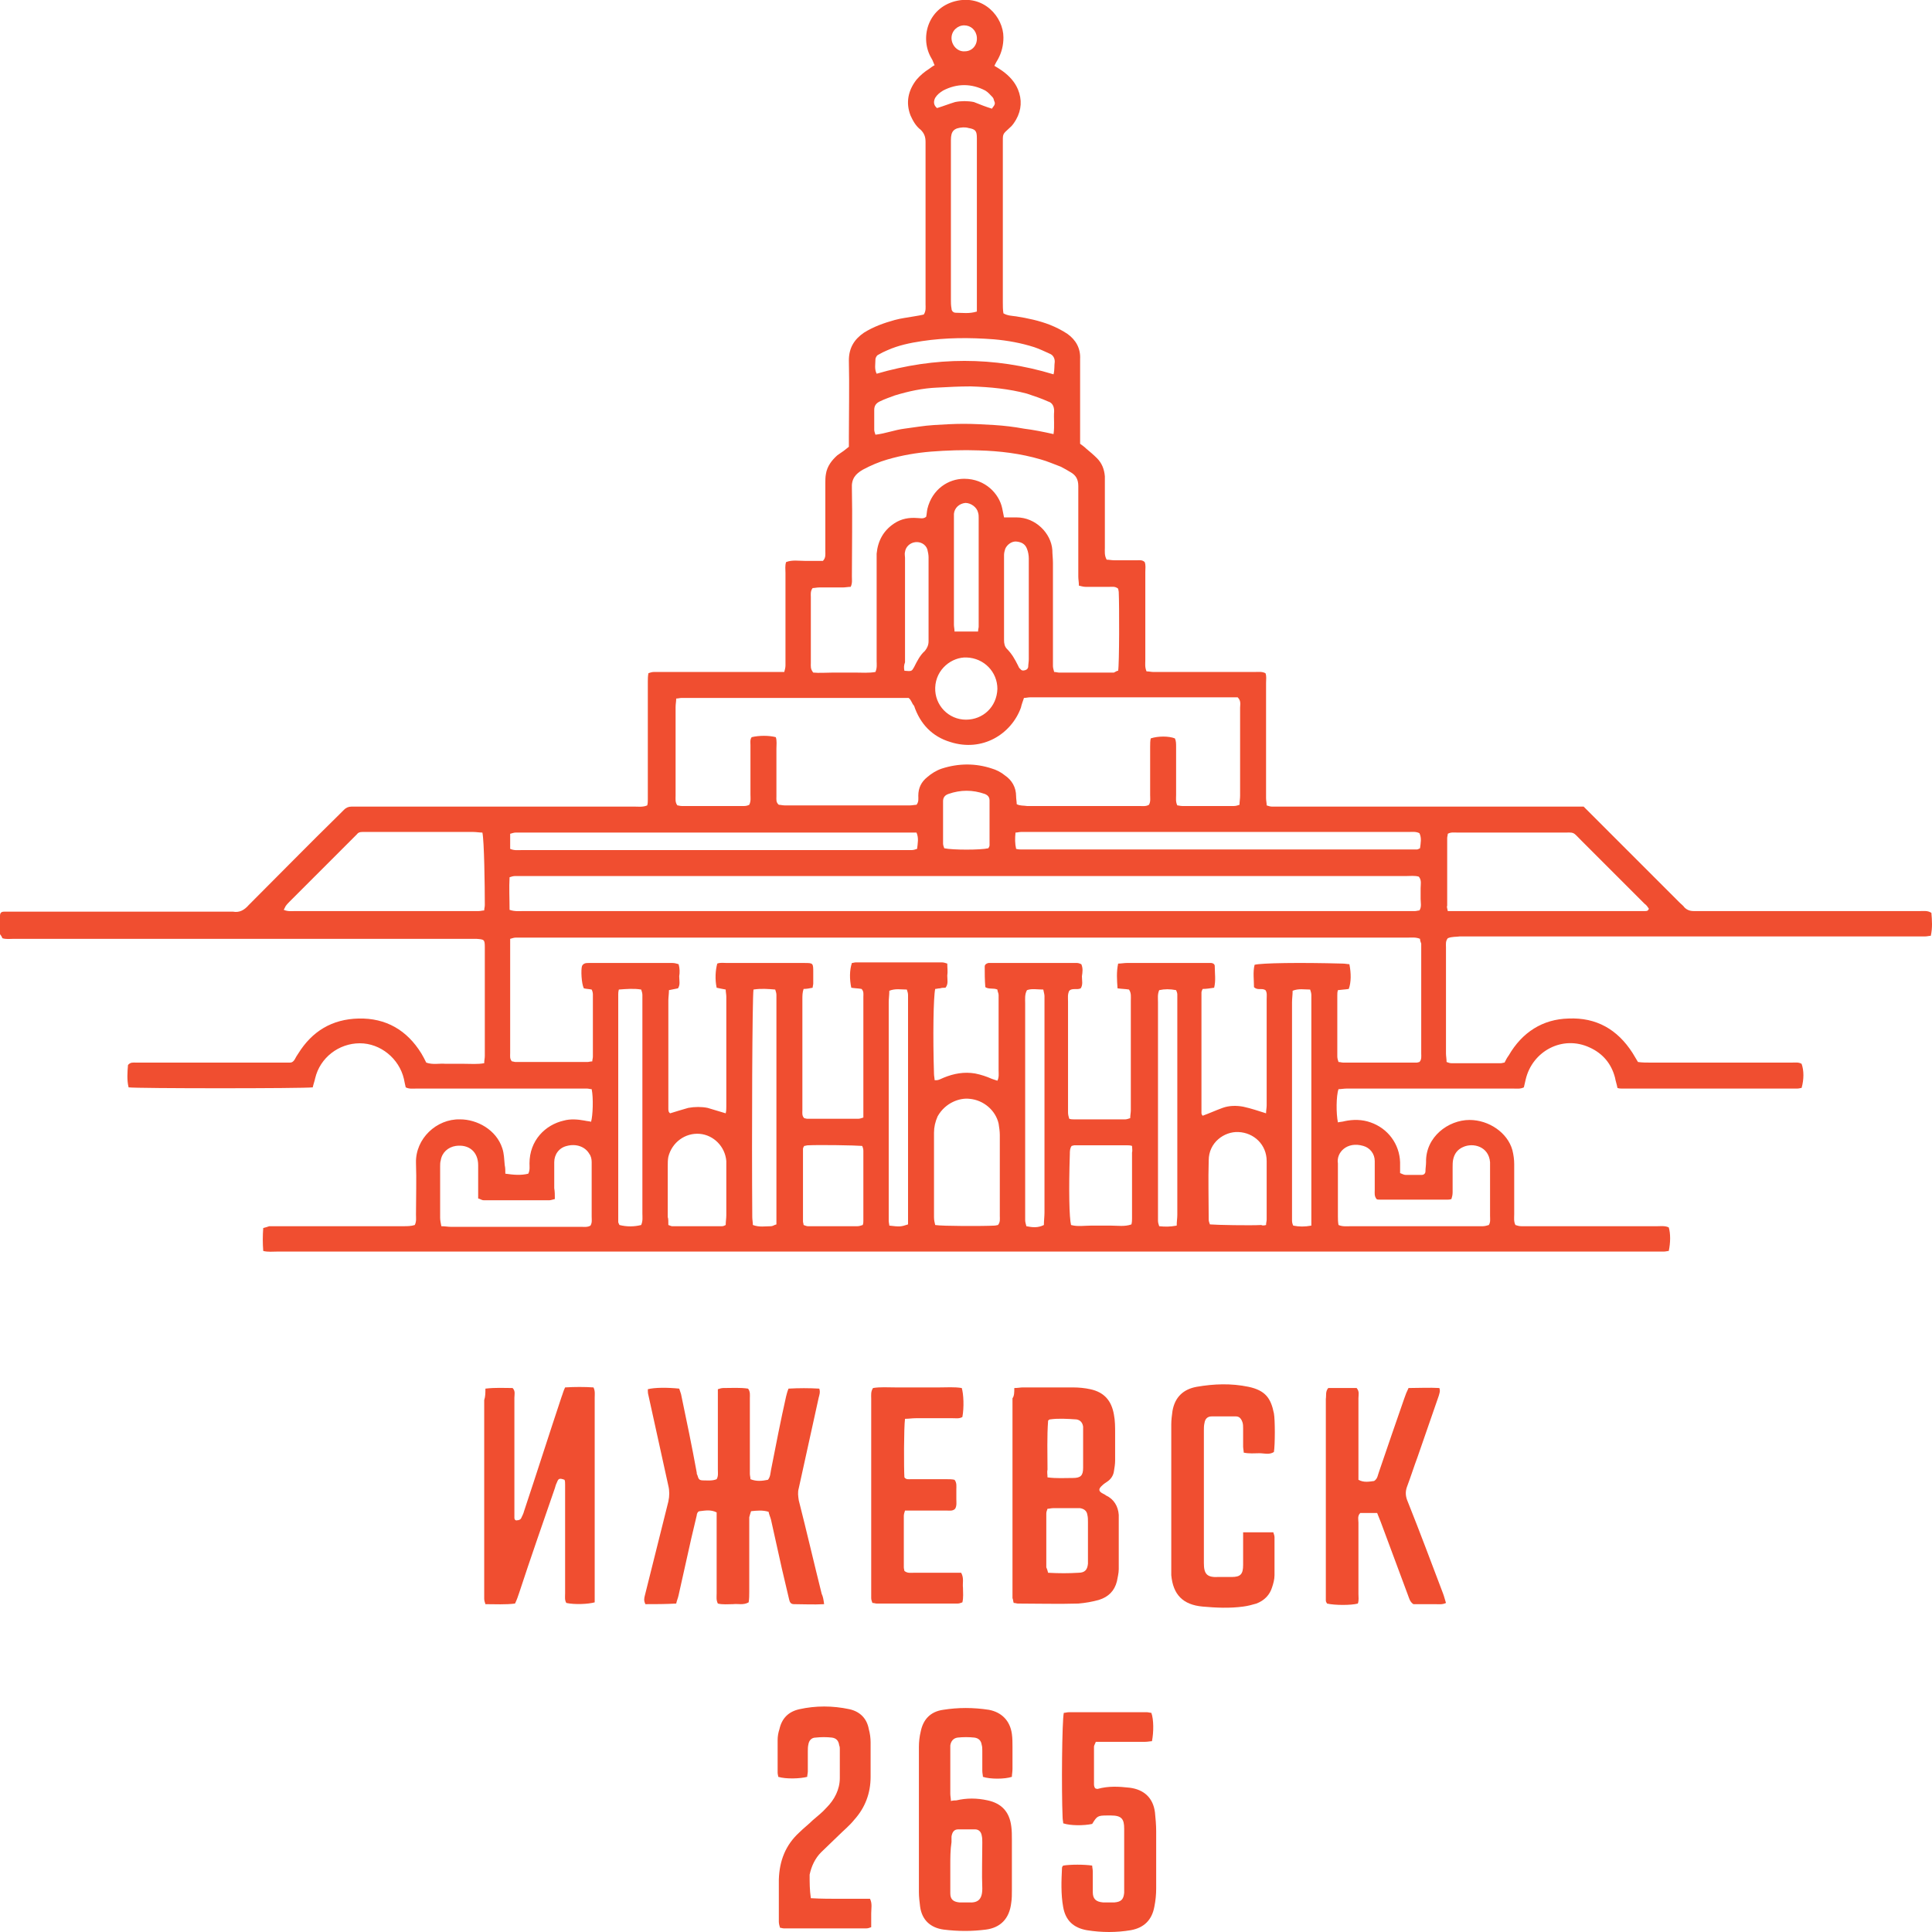 <?xml version="1.0" encoding="UTF-8"?> <svg xmlns="http://www.w3.org/2000/svg" xmlns:xlink="http://www.w3.org/1999/xlink" version="1.2" id="Слой_1" x="0px" y="0px" viewBox="0 0 32 32" overflow="visible" xml:space="preserve"> <g> <path fill="#F04E30" d="M23.98,15.54c-0.04,0.05-0.03,0.1-0.03,0.15c0,0.59,0,1.17,0,1.76c0,0.04,0.01,0.09,0.01,0.14 c0.03,0.01,0.05,0.02,0.08,0.02c0.27,0,0.55,0,0.82,0c0.02,0,0.04-0.01,0.06-0.01c0.02-0.04,0.04-0.08,0.07-0.12 c0.22-0.38,0.56-0.6,0.99-0.61c0.46-0.02,0.81,0.18,1.06,0.57c0.03,0.05,0.06,0.1,0.09,0.15c0.07,0.01,0.14,0.01,0.21,0.01 c0.45,0,1.89,0,2.34,0c0.05,0,0.11-0.01,0.16,0.02c0.04,0.11,0.04,0.26,0,0.4c-0.02,0-0.04,0.01-0.07,0.01c-0.64,0-2.27,0-2.91,0 c-0.02,0-0.04,0-0.07-0.01c-0.01-0.06-0.03-0.11-0.04-0.17c-0.06-0.23-0.2-0.4-0.42-0.5c-0.45-0.21-0.95,0.06-1.06,0.53 c-0.01,0.04-0.02,0.09-0.03,0.13c-0.06,0.03-0.12,0.02-0.18,0.02c-0.76,0-1.53,0-2.29,0c-0.15,0-0.31,0-0.46,0 c-0.05,0-0.1,0.01-0.14,0.01c-0.04,0.11-0.04,0.41-0.01,0.55c0.04-0.01,0.08-0.01,0.11-0.02c0.14-0.03,0.29-0.03,0.43,0.02 c0.29,0.1,0.48,0.36,0.49,0.66c0,0.06,0,0.12,0,0.18c0.03,0.01,0.06,0.03,0.09,0.03c0.09,0,0.18,0,0.27,0 c0.03,0,0.06-0.02,0.06-0.06c0-0.05,0.01-0.1,0.01-0.15c-0.01-0.42,0.37-0.7,0.72-0.7c0.32,0,0.63,0.21,0.71,0.5 c0.02,0.08,0.03,0.16,0.03,0.23c0,0.28,0,0.56,0,0.83c0,0.06-0.01,0.12,0.02,0.18c0.03,0.01,0.06,0.02,0.1,0.02 c0.05,0,0.1,0,0.15,0c0.7,0,1.4,0,2.1,0c0.06,0,0.13-0.01,0.19,0.02c0.03,0.1,0.03,0.25,0,0.39c-0.02,0-0.05,0.01-0.08,0.01 c-0.05,0-0.1,0-0.15,0c-7.6,0-15.21,0-22.81,0c-0.08,0-0.16,0.01-0.24-0.01c-0.01-0.13-0.01-0.25,0-0.38 c0.04-0.01,0.07-0.02,0.1-0.03c0.05,0,0.1,0,0.15,0c0.69,0,1.37,0,2.06,0c0.07,0,0.14,0,0.2-0.02c0.03-0.06,0.02-0.12,0.02-0.17 c0-0.29,0.01-0.58,0-0.86c-0.01-0.4,0.34-0.73,0.73-0.72c0.28,0,0.6,0.17,0.7,0.48c0.03,0.09,0.03,0.18,0.04,0.28 c0.01,0.04,0.01,0.09,0.01,0.14c0.14,0.02,0.26,0.03,0.38,0c0.03-0.06,0.02-0.12,0.02-0.17c0-0.38,0.26-0.64,0.57-0.71 c0.11-0.03,0.23-0.02,0.34,0c0.04,0.01,0.08,0.01,0.11,0.02c0.03-0.1,0.04-0.4,0.01-0.54c-0.03,0-0.05-0.01-0.08-0.01 c-0.05,0-0.1,0-0.15,0c-0.89,0-1.78,0-2.67,0c-0.06,0-0.12,0.01-0.18-0.02c-0.01-0.04-0.02-0.09-0.03-0.14 c-0.08-0.34-0.39-0.59-0.73-0.59c-0.35,0-0.66,0.24-0.74,0.58c-0.01,0.05-0.03,0.1-0.04,0.15c-0.15,0.02-2.92,0.02-3.05,0 c-0.03-0.12-0.02-0.25-0.01-0.37c0.04-0.05,0.09-0.04,0.13-0.04c0.26,0,1.53,0,1.79,0c0.22,0,0.44,0,0.66,0c0.03,0,0.07,0,0.1,0 c0.04,0,0.06-0.02,0.08-0.05c0.02-0.04,0.04-0.07,0.06-0.1c0.23-0.37,0.56-0.57,1-0.58c0.45-0.01,0.8,0.19,1.04,0.58 c0.03,0.05,0.05,0.09,0.08,0.15c0.11,0.04,0.22,0.01,0.32,0.02c0.1,0,0.21,0,0.31,0c0.11,0,0.22,0.01,0.33-0.01 c0-0.05,0.01-0.08,0.01-0.12c0-0.6,0-1.2,0-1.8c0-0.13-0.01-0.13-0.14-0.14c-0.04,0-0.09,0-0.13,0c-2.12,0-5.41,0-7.53,0 c-0.06,0-0.13,0.01-0.19-0.01C0.02,15.49,0,15.48,0,15.47c0-0.1,0-0.2,0-0.3c0-0.05,0.02-0.07,0.07-0.07c0.04,0,0.09,0,0.13,0 c0.8,0,2.76,0,3.56,0c0.03,0,0.07,0,0.1,0c0.11,0.02,0.19-0.03,0.26-0.11c0.5-0.5,1-1.01,1.51-1.51c0.02-0.02,0.05-0.05,0.07-0.07 c0.03-0.03,0.07-0.05,0.12-0.05c0.04,0,0.09,0,0.13,0c1.52,0,3.05,0,4.57,0c0.06,0,0.13,0.01,0.2-0.02 c0.01-0.03,0.01-0.07,0.01-0.1c0-0.16,0-0.33,0-0.49c0-0.49,0-0.97,0-1.46c0-0.04,0-0.09,0.01-0.14c0.03-0.01,0.06-0.02,0.09-0.02 c0.04,0,0.08,0,0.12,0c0.62,0,1.24,0,1.86,0c0.06,0,0.12,0,0.18,0c0.01-0.04,0.02-0.07,0.02-0.11c0-0.04,0-0.09,0-0.13 c0-0.47,0-0.93,0-1.4c0-0.06-0.01-0.12,0.01-0.18c0.1-0.04,0.21-0.02,0.31-0.02c0.1,0,0.21,0,0.3,0c0.05-0.05,0.04-0.11,0.04-0.16 c0-0.37,0-0.75,0-1.12c0-0.05,0-0.11,0.01-0.16c0.02-0.13,0.1-0.23,0.19-0.31C13.96,7.48,14,7.45,14.06,7.4c0-0.05,0-0.11,0-0.16 c0-0.42,0.01-0.84,0-1.27c0-0.21,0.09-0.35,0.25-0.46c0.16-0.1,0.33-0.16,0.51-0.21c0.11-0.03,0.21-0.04,0.32-0.06 c0.06-0.01,0.12-0.02,0.16-0.03c0.04-0.06,0.03-0.12,0.03-0.17c0-0.27,0-0.54,0-0.8c0-0.6,0-1.19,0-1.79c0-0.03,0-0.07,0-0.1 c0-0.08-0.02-0.14-0.08-0.2c-0.08-0.06-0.13-0.15-0.17-0.24c-0.08-0.21-0.04-0.41,0.1-0.59c0.06-0.07,0.13-0.13,0.21-0.18 c0.03-0.02,0.05-0.04,0.09-0.06C15.46,1.04,15.45,1,15.43,0.97c-0.2-0.33-0.07-0.83,0.39-0.95c0.47-0.12,0.8,0.26,0.8,0.6 c0,0.13-0.03,0.25-0.09,0.36c-0.02,0.03-0.04,0.07-0.06,0.11c0.05,0.03,0.1,0.06,0.14,0.09c0.11,0.08,0.2,0.18,0.25,0.3 c0.07,0.17,0.06,0.34-0.03,0.5c-0.03,0.05-0.06,0.1-0.11,0.14c-0.12,0.11-0.11,0.09-0.11,0.27c0,0.87,0,1.75,0,2.62 c0,0.06,0,0.12,0.01,0.18c0.07,0.04,0.14,0.04,0.21,0.05c0.19,0.03,0.38,0.07,0.56,0.14c0.1,0.04,0.2,0.09,0.29,0.15 c0.14,0.1,0.22,0.24,0.21,0.42c0,0.41,0,0.82,0,1.24c0,0.05,0,0.11,0,0.16c0.04,0.03,0.07,0.05,0.1,0.08 c0.06,0.05,0.12,0.1,0.18,0.16c0.08,0.08,0.12,0.18,0.13,0.3c0,0.05,0,0.1,0,0.15c0,0.34,0,0.69,0,1.03c0,0.06-0.01,0.13,0.03,0.2 c0.04,0,0.08,0.01,0.13,0.01c0.12,0,0.25,0,0.37,0c0.04,0,0.09-0.01,0.13,0.03c0.02,0.05,0.01,0.11,0.01,0.16c0,0.49,0,0.97,0,1.46 c0,0.06-0.01,0.12,0.02,0.19c0.04,0,0.08,0.01,0.11,0.01c0.19,0,0.38,0,0.57,0c0.37,0,0.75,0,1.12,0c0.05,0,0.11-0.01,0.17,0.02 c0.02,0.05,0.01,0.1,0.01,0.16c0,0.55,0,1.09,0,1.64c0,0.09,0,0.18,0,0.27c0,0.04,0.01,0.08,0.01,0.12 c0.03,0.01,0.06,0.02,0.09,0.02c0.05,0,0.11,0,0.16,0c1.6,0,3.21,0,4.81,0c0.06,0,0.13,0,0.19,0c0.05,0.05,0.09,0.09,0.13,0.13 c0.49,0.49,0.98,0.98,1.46,1.46c0.03,0.03,0.06,0.05,0.08,0.08c0.04,0.04,0.09,0.06,0.15,0.06c0.04,0,0.08,0,0.12,0 c0.82,0,2.81,0,3.64,0c0.06,0,0.12-0.01,0.18,0.03c0.01,0.12,0.02,0.25-0.01,0.38c-0.03,0-0.06,0.01-0.09,0.01 c-0.05,0-0.1,0-0.15,0c-2.13,0-5.43,0-7.56,0C24.12,15.52,24.05,15.51,23.98,15.54z M20.97,18.44c0-0.05,0.01-0.09,0.01-0.13 c0-0.14,0-0.28,0-0.42c0-0.45,0-0.89,0-1.34c0-0.05,0.01-0.11-0.02-0.15c-0.06-0.04-0.13,0.01-0.19-0.05 c0-0.12-0.02-0.25,0.01-0.37c0.11-0.03,0.75-0.04,1.46-0.02c0.04,0,0.08,0.01,0.11,0.01c0.03,0.15,0.03,0.3-0.01,0.41 c-0.06,0.01-0.11,0.01-0.18,0.02c-0.01,0.03-0.01,0.06-0.01,0.09c0,0.34,0,0.68,0,1.01c0,0.03,0.01,0.06,0.02,0.09 c0.03,0,0.05,0.01,0.08,0.01c0.41,0,0.81,0,1.22,0c0.01,0,0.03-0.01,0.04-0.01c0.04-0.04,0.03-0.1,0.03-0.14c0-0.59,0-1.17,0-1.76 c0-0.02,0-0.04,0-0.06c-0.01-0.03-0.02-0.05-0.02-0.08c-0.07-0.03-0.14-0.02-0.21-0.02c-4.87,0-9.74,0-14.62,0 c-0.05,0-0.1,0-0.15,0c-0.03,0-0.05,0.01-0.09,0.02c0,0.06,0,0.11,0,0.17c0,0.29,0,0.58,0,0.86c0,0.29,0,0.58,0,0.86 c0,0.05-0.01,0.1,0.03,0.14c0.02,0,0.04,0.01,0.06,0.01c0.4,0,0.79,0,1.19,0c0.02,0,0.05-0.01,0.08-0.01 c0-0.03,0.01-0.05,0.01-0.08c0-0.34,0-0.69,0-1.03c0-0.03-0.01-0.06-0.02-0.08c-0.05-0.01-0.09-0.01-0.13-0.02 C9.63,16.29,9.62,16.06,9.64,16c0.01-0.02,0.02-0.03,0.04-0.04c0.02-0.01,0.05-0.01,0.07-0.01c0.46,0,0.92,0,1.39,0 c0.03,0,0.07,0.01,0.1,0.02c0.02,0.07,0.02,0.14,0.01,0.2c0,0.07,0.02,0.14-0.02,0.2c-0.05,0.01-0.1,0.02-0.15,0.03 c0,0.06-0.01,0.12-0.01,0.17c0,0.46,0,0.92,0,1.39c0,0.13,0,0.27,0,0.4c0,0.03,0,0.06,0.03,0.08c0.1-0.03,0.19-0.06,0.3-0.09 c0.11-0.02,0.22-0.02,0.32,0c0.1,0.03,0.2,0.06,0.3,0.09c0.01-0.04,0.01-0.08,0.01-0.11c0-0.61,0-1.21,0-1.82 c0-0.04-0.01-0.08-0.01-0.12c-0.06-0.01-0.1-0.02-0.15-0.03c-0.03-0.14-0.02-0.29,0.01-0.4c0.05-0.02,0.11-0.01,0.16-0.01 c0.42,0,0.83,0,1.25,0c0.01,0,0.02,0,0.03,0c0.15,0,0.15,0,0.15,0.16c0,0.06,0,0.12,0,0.18c0,0.02-0.01,0.05-0.01,0.07 c-0.05,0.01-0.1,0.02-0.15,0.02c-0.02,0.06-0.02,0.11-0.02,0.17c0,0.41,0,0.82,0,1.24c0,0.2,0,0.4,0,0.6 c0,0.04-0.01,0.09,0.03,0.13c0.01,0,0.03,0.01,0.05,0.01c0.28,0,0.57,0,0.85,0c0.02,0,0.05-0.01,0.08-0.02c0-0.06,0-0.11,0-0.17 c0-0.41,0-0.81,0-1.22c0-0.2,0-0.41,0-0.61c0-0.04,0.01-0.09-0.03-0.13c-0.05-0.01-0.11-0.01-0.17-0.02 c-0.03-0.14-0.03-0.29,0.01-0.41c0.02,0,0.04-0.01,0.07-0.01c0.47,0,0.94,0,1.42,0c0.03,0,0.06,0.01,0.09,0.02 c0,0.07,0.01,0.13,0,0.2c0,0.07,0.02,0.14-0.03,0.2c-0.03,0-0.06,0-0.09,0.01c-0.03,0-0.06,0.01-0.08,0.01 c-0.03,0.13-0.04,0.79-0.02,1.41c0,0.03,0.01,0.07,0.01,0.1c0.06,0.01,0.1-0.02,0.15-0.04c0.17-0.07,0.34-0.1,0.52-0.07 c0.1,0.02,0.19,0.05,0.28,0.09c0.03,0.01,0.06,0.02,0.09,0.03c0.03-0.06,0.02-0.12,0.02-0.17c0-0.31,0-0.62,0-0.92 c0-0.11,0-0.22,0-0.33c0-0.03-0.02-0.06-0.02-0.09c-0.07-0.03-0.14,0-0.2-0.04c-0.01-0.12-0.01-0.23-0.01-0.34 c0-0.03,0.02-0.05,0.06-0.06c0.01,0,0.03,0,0.04,0c0.48,0,0.95,0,1.43,0c0.02,0,0.05,0.01,0.07,0.02c0.03,0.07,0.02,0.13,0.01,0.2 c0,0.07,0.02,0.14-0.02,0.2c-0.06,0.03-0.14-0.01-0.19,0.04c-0.03,0.06-0.02,0.12-0.02,0.18c0,0.56,0,1.12,0,1.68 c0,0.05,0,0.11,0,0.16c0,0.03,0.01,0.07,0.02,0.1c0.03,0.01,0.05,0.01,0.07,0.01c0.29,0,0.58,0,0.86,0c0.02,0,0.05-0.01,0.08-0.02 c0-0.05,0.01-0.09,0.01-0.13c0-0.12,0-0.25,0-0.37c0-0.48,0-0.96,0-1.45c0-0.06,0.01-0.12-0.03-0.18 c-0.06-0.01-0.12-0.01-0.19-0.02c-0.01-0.14-0.02-0.27,0.01-0.41c0.05,0,0.1-0.01,0.14-0.01c0.44,0,0.87,0,1.31,0 c0.03,0,0.06,0,0.09,0c0.03,0,0.06,0.02,0.06,0.05c0,0.12,0.02,0.24-0.01,0.36c-0.07,0.01-0.13,0.02-0.19,0.02 c-0.01,0.02-0.02,0.04-0.02,0.06c0,0.67,0,1.33,0,2c0,0.01,0.01,0.03,0.02,0.04c0.11-0.04,0.22-0.09,0.33-0.13 c0.11-0.04,0.23-0.04,0.34-0.02C20.73,18.36,20.84,18.4,20.97,18.44z M15.05,11.56c-0.05,0-0.11,0-0.17,0c-1.16,0-2.32,0-3.49,0 c-0.03,0-0.07,0-0.1,0c-0.03,0-0.06,0.01-0.09,0.01c0,0.05-0.01,0.09-0.01,0.14c0,0.15,0,0.31,0,0.46c0,0.34,0,0.68,0,1.01 c0,0.05-0.01,0.11,0.03,0.16c0.02,0,0.04,0.01,0.07,0.01c0.35,0,0.7,0,1.04,0c0.03,0,0.06-0.01,0.08-0.02 c0.03-0.06,0.02-0.12,0.02-0.17c0-0.27,0-0.55,0-0.82c0-0.04-0.01-0.09,0.02-0.13c0.12-0.03,0.29-0.03,0.4,0 c0.02,0.06,0.01,0.13,0.01,0.19c0,0.26,0,0.53,0,0.79c0,0.05-0.01,0.1,0.04,0.14c0.03,0,0.06,0.01,0.1,0.01c0.69,0,1.38,0,2.07,0 c0.04,0,0.08-0.01,0.11-0.01c0.04-0.05,0.03-0.1,0.03-0.15c0-0.13,0.05-0.23,0.15-0.31c0.07-0.06,0.15-0.11,0.24-0.14 c0.28-0.09,0.56-0.09,0.83,0c0.07,0.02,0.15,0.06,0.21,0.11c0.12,0.08,0.19,0.2,0.19,0.35c0,0.04,0.01,0.09,0.01,0.13 c0.06,0.03,0.11,0.02,0.17,0.03c0.28,0,0.57,0,0.85,0c0.34,0,0.68,0,1.01,0c0.05,0,0.11,0.01,0.16-0.02 c0.03-0.05,0.02-0.11,0.02-0.16c0-0.27,0-0.54,0-0.8c0-0.05,0-0.1,0.01-0.14c0.12-0.04,0.3-0.04,0.4,0 c0.02,0.04,0.02,0.09,0.02,0.14c0,0.27,0,0.54,0,0.8c0,0.05-0.01,0.11,0.02,0.17c0.02,0,0.05,0.01,0.08,0.01c0.29,0,0.58,0,0.86,0 c0.03,0,0.06-0.01,0.09-0.02c0-0.05,0.01-0.1,0.01-0.15c0-0.18,0-0.37,0-0.55c0-0.3,0-0.61,0-0.91c0-0.05,0.02-0.11-0.04-0.17 c-0.06,0-0.12,0-0.18,0c-0.97,0-1.95,0-2.92,0c-0.11,0-0.23,0-0.34,0c-0.03,0-0.07,0.01-0.1,0.01c-0.02,0.06-0.04,0.11-0.05,0.16 c-0.16,0.44-0.64,0.74-1.17,0.57c-0.3-0.09-0.5-0.3-0.6-0.6C15.1,11.65,15.1,11.6,15.05,11.56z M8.44,15.07 c0.09,0.03,0.16,0.02,0.24,0.02c4.87,0,9.74,0,14.61,0c0.05,0,0.1,0,0.15,0c0.02,0,0.05-0.01,0.07-0.01 c0.04-0.06,0.02-0.13,0.02-0.19c0-0.06,0-0.12,0-0.18c0-0.06,0.02-0.13-0.03-0.19c-0.07-0.02-0.14-0.01-0.21-0.01 c-4.88,0-9.75,0-14.63,0c-0.04,0-0.09,0-0.13,0c-0.03,0-0.06,0.01-0.09,0.02C8.43,14.71,8.44,14.88,8.44,15.07z M18.52,11.11 c0.02-0.11,0.02-1.09,0.01-1.3c0-0.02-0.01-0.05-0.01-0.06c-0.05-0.04-0.09-0.03-0.14-0.03c-0.13,0-0.27,0-0.4,0 c-0.03,0-0.07-0.01-0.11-0.02c0-0.06-0.01-0.1-0.01-0.15c0-0.18,0-0.37,0-0.55c0-0.32,0-0.64,0-0.95c0-0.11-0.04-0.18-0.13-0.23 c-0.05-0.03-0.1-0.06-0.16-0.09c-0.11-0.04-0.22-0.09-0.33-0.12c-0.34-0.1-0.68-0.14-1.03-0.15c-0.26-0.01-0.53,0-0.79,0.02 c-0.24,0.02-0.48,0.06-0.72,0.13c-0.14,0.04-0.28,0.1-0.41,0.17c-0.12,0.07-0.19,0.15-0.18,0.31c0.01,0.49,0,0.97,0,1.46 c0,0.05,0.01,0.11-0.02,0.17c-0.04,0-0.09,0.01-0.13,0.01c-0.13,0-0.26,0-0.39,0c-0.04,0-0.08,0.01-0.11,0.01 c-0.04,0.05-0.03,0.11-0.03,0.15c0,0.36,0,0.73,0,1.09c0,0.05-0.01,0.1,0.04,0.16c0.1,0.01,0.22,0,0.33,0c0.12,0,0.24,0,0.36,0 c0.11,0,0.23,0.01,0.34-0.01c0.03-0.07,0.02-0.13,0.02-0.18c0-0.55,0-1.1,0-1.65c0-0.04,0-0.09,0-0.13 c0.02-0.21,0.11-0.38,0.29-0.5c0.12-0.08,0.25-0.1,0.38-0.09c0.05,0,0.1,0.02,0.15-0.02c0.01-0.04,0.01-0.08,0.02-0.13 c0.08-0.33,0.35-0.5,0.61-0.5c0.35,0,0.58,0.25,0.63,0.49c0.01,0.05,0.02,0.1,0.03,0.15c0.07,0,0.14,0,0.21,0 c0.31,0,0.57,0.26,0.59,0.54c0,0.07,0.01,0.14,0.01,0.21c0,0.52,0,1.04,0,1.56c0,0.05,0,0.1,0,0.15c0,0.03,0.01,0.06,0.02,0.1 c0.03,0,0.06,0.01,0.08,0.01c0.3,0,0.61,0,0.91,0C18.49,11.12,18.5,11.11,18.52,11.11z M23.98,15.09c0.07,0,0.13,0,0.19,0 c0.99,0,1.98,0,2.96,0c0.04,0,0.08,0,0.12,0c0.02,0,0.05,0,0.06-0.04c-0.02-0.03-0.04-0.06-0.07-0.08 c-0.08-0.08-0.15-0.15-0.23-0.23c-0.27-0.27-0.55-0.55-0.82-0.82c-0.15-0.15-0.1-0.13-0.31-0.13c-0.11,0-0.23,0-0.34,0 c-0.47,0-0.93,0-1.4,0c-0.05,0-0.11-0.01-0.16,0.02c0,0.02-0.01,0.05-0.01,0.07c0,0.37,0,0.74,0,1.12 C23.96,15.02,23.97,15.04,23.98,15.09z M7.99,13.79c-0.05,0-0.1-0.01-0.15-0.01c-0.59,0-1.18,0-1.77,0c-0.02,0-0.05,0-0.07,0 c-0.04,0-0.07,0.01-0.09,0.04c-0.02,0.02-0.04,0.04-0.06,0.06c-0.35,0.35-0.7,0.7-1.05,1.05c-0.02,0.02-0.05,0.05-0.07,0.08 c-0.01,0.02-0.02,0.04-0.03,0.06c0.07,0.03,0.13,0.02,0.19,0.02c0.93,0,1.87,0,2.8,0c0.08,0,0.16,0,0.24,0 c0.03,0,0.06-0.01,0.09-0.01c0-0.03,0.01-0.06,0.01-0.09C8.03,14.66,8.02,13.93,7.99,13.79z M22.8,19.86 c-0.04-0.05-0.03-0.1-0.03-0.15c0-0.16,0-0.32,0-0.48c0-0.12-0.08-0.22-0.19-0.25c-0.27-0.08-0.45,0.11-0.42,0.29 c0,0.01,0,0.02,0,0.03c0,0.28,0,0.57,0,0.85c0,0.04,0,0.09,0.01,0.14c0.07,0.03,0.14,0.02,0.21,0.02c0.7,0,1.39,0,2.09,0 c0.03,0,0.06,0,0.09,0c0.03,0,0.07-0.01,0.1-0.02c0.03-0.05,0.02-0.1,0.02-0.15c0-0.27,0-0.55,0-0.82c0-0.02,0-0.05,0-0.07 c-0.02-0.26-0.28-0.33-0.45-0.25c-0.09,0.04-0.14,0.11-0.16,0.2c-0.01,0.04-0.01,0.09-0.01,0.13c0,0.14,0,0.28,0,0.42 c0,0.04-0.01,0.08-0.02,0.11c-0.03,0.01-0.05,0.01-0.07,0.01c-0.37,0-0.73,0-1.1,0C22.83,19.87,22.81,19.87,22.8,19.86z M9.19,19.86c-0.04,0.01-0.07,0.02-0.09,0.02c-0.36,0-0.73,0-1.09,0c-0.03,0-0.05-0.02-0.09-0.03c0-0.05,0-0.1,0-0.15 c0-0.13,0-0.27,0-0.4c0-0.22-0.15-0.35-0.37-0.32c-0.13,0.02-0.23,0.11-0.25,0.24c-0.01,0.03-0.01,0.07-0.01,0.1 c0,0.28,0,0.57,0,0.85c0,0.04,0.01,0.09,0.02,0.14c0.06,0,0.11,0.01,0.15,0.01c0.72,0,1.44,0,2.16,0c0.05,0,0.11,0.01,0.16-0.02 c0.03-0.05,0.02-0.1,0.02-0.15c0-0.2,0-0.4,0-0.6c0-0.1,0-0.2,0-0.3c0-0.05-0.01-0.1-0.04-0.14c-0.07-0.12-0.22-0.17-0.37-0.13 c-0.13,0.03-0.21,0.14-0.21,0.27c0,0.14,0,0.29,0,0.43C9.19,19.74,9.19,19.79,9.19,19.86z M15.49,20.29 c0.11,0.02,0.8,0.02,0.98,0.01c0.02,0,0.05-0.01,0.06-0.01c0.04-0.05,0.03-0.1,0.03-0.15c0-0.45,0-0.89,0-1.34 c0-0.06-0.01-0.13-0.02-0.19c-0.05-0.22-0.25-0.39-0.48-0.41c-0.16-0.02-0.4,0.06-0.53,0.29c-0.04,0.09-0.06,0.18-0.06,0.27 c0,0.47,0,0.93,0,1.4C15.47,20.21,15.48,20.25,15.49,20.29z M8.45,14.06c0.07,0.03,0.13,0.02,0.19,0.02c2.12,0,4.25,0,6.37,0 c0.03,0,0.06,0,0.09,0c0.03,0,0.06-0.01,0.09-0.02c0.01-0.09,0.03-0.18-0.01-0.27c-0.07,0-0.14,0-0.21,0c-2.09,0-4.19,0-6.28,0 c-0.05,0-0.1,0-0.15,0c-0.03,0-0.05,0.01-0.09,0.02C8.45,13.89,8.45,13.97,8.45,14.06z M16.83,14.06c0.04,0.01,0.06,0.01,0.09,0.01 c2.18,0,4.37,0,6.55,0c0.01,0,0.03-0.01,0.05-0.02c0.01-0.08,0.03-0.17-0.01-0.25c-0.06-0.03-0.12-0.02-0.18-0.02 c-2.11,0-4.22,0-6.33,0c-0.03,0-0.06,0-0.09,0c-0.03,0-0.06,0.01-0.09,0.01C16.81,13.89,16.81,13.97,16.83,14.06z M17.45,7.19 c0.02-0.14,0-0.26,0.01-0.38c0-0.08-0.03-0.14-0.1-0.16c-0.11-0.05-0.23-0.09-0.35-0.13c-0.3-0.08-0.61-0.11-0.93-0.12 c-0.19,0-0.38,0.01-0.56,0.02c-0.24,0.01-0.47,0.06-0.7,0.13c-0.08,0.03-0.17,0.06-0.25,0.1c-0.06,0.03-0.09,0.07-0.09,0.14 c0,0.11,0,0.22,0,0.33c0,0.02,0.01,0.05,0.02,0.08c0.17-0.02,0.32-0.08,0.48-0.1c0.16-0.02,0.32-0.05,0.49-0.06 c0.16-0.01,0.33-0.02,0.49-0.02c0.17,0,0.34,0.01,0.51,0.02c0.16,0.01,0.33,0.03,0.49,0.06C17.12,7.12,17.27,7.15,17.45,7.19z M12.48,16.39c-0.02,0.14-0.03,2.39-0.02,3.77c0,0.04,0.01,0.09,0.01,0.13c0.11,0.04,0.2,0.02,0.3,0.02c0.03,0,0.05-0.02,0.09-0.03 c0-0.07,0-0.13,0-0.2c0-1.16,0-2.31,0-3.47c0-0.04,0-0.09,0-0.13c0-0.03-0.01-0.06-0.02-0.09C12.72,16.38,12.61,16.37,12.48,16.39z M10.25,16.39c-0.01,0.04-0.01,0.06-0.01,0.08c0,1.26,0,2.51,0,3.77c0,0.01,0.01,0.03,0.02,0.05c0.12,0.03,0.24,0.03,0.36,0 c0.03-0.07,0.02-0.13,0.02-0.19c0-1.17,0-2.33,0-3.5c0-0.04,0-0.08,0-0.12c0-0.03-0.01-0.06-0.02-0.09 C10.5,16.37,10.38,16.38,10.25,16.39z M18.75,18.98c-0.03-0.01-0.05-0.01-0.07-0.01c-0.3,0-0.6,0-0.89,0 c-0.01,0-0.03,0.01-0.04,0.01c-0.03,0.04-0.03,0.09-0.03,0.13c-0.02,0.61-0.01,1.06,0.02,1.18c0.11,0.03,0.22,0.01,0.33,0.01 c0.11,0,0.22,0,0.33,0c0.11,0,0.23,0.02,0.34-0.02c0.01-0.04,0.01-0.07,0.01-0.1c0-0.36,0-0.73,0-1.09 C18.76,19.06,18.75,19.02,18.75,18.98z M11.07,20.29c0.03,0.01,0.05,0.02,0.06,0.02c0.28,0,0.55,0,0.83,0 c0.02,0,0.04-0.01,0.06-0.02c0-0.06,0.01-0.11,0.01-0.16c0-0.27,0-0.53,0-0.8c0-0.03,0-0.07,0-0.1c-0.02-0.24-0.21-0.43-0.44-0.45 c-0.24-0.02-0.46,0.14-0.52,0.38c-0.01,0.05-0.01,0.1-0.01,0.15c0,0.28,0,0.56,0,0.85C11.07,20.18,11.07,20.23,11.07,20.29z M20.97,20.29c0-0.04,0.01-0.06,0.01-0.09c0-0.32,0-0.64,0-0.97c0-0.27-0.21-0.47-0.47-0.48c-0.23-0.01-0.49,0.17-0.49,0.47 c-0.01,0.33,0,0.65,0,0.98c0,0.03,0.01,0.05,0.02,0.08c0.11,0.01,0.67,0.02,0.85,0.01C20.91,20.3,20.93,20.3,20.97,20.29z M13.32,18.98c-0.01,0.02-0.02,0.03-0.02,0.05c0,0.4,0,0.8,0,1.2c0,0.02,0.01,0.04,0.01,0.06c0.03,0.01,0.05,0.02,0.07,0.02 c0.27,0,0.55,0,0.82,0c0.03,0,0.06-0.01,0.09-0.02c0.01-0.03,0.01-0.05,0.01-0.07c0-0.39,0-0.77,0-1.16c0-0.03-0.01-0.06-0.02-0.08 c-0.11-0.01-0.71-0.02-0.9-0.01C13.36,18.97,13.34,18.98,13.32,18.98z M17.01,16.4c-0.04,0.07-0.03,0.15-0.03,0.22 c0,1.16,0,2.31,0,3.47c0,0.04,0,0.08,0,0.12c0,0.03,0.01,0.06,0.02,0.1c0.1,0.02,0.19,0.03,0.29-0.02c0-0.07,0.01-0.14,0.01-0.21 c0-1.15,0-2.3,0-3.45c0-0.04,0-0.09,0-0.13c0-0.03-0.01-0.06-0.02-0.11C17.18,16.39,17.09,16.37,17.01,16.4z M19.49,20.3 c0-0.07,0.01-0.12,0.01-0.18c0-1.18,0-2.35,0-3.53c0-0.04,0-0.08,0-0.12c0-0.02-0.01-0.05-0.02-0.07c-0.1-0.02-0.19-0.02-0.28,0 c-0.03,0.07-0.02,0.13-0.02,0.2c0,1.17,0,2.33,0,3.5c0,0.04,0,0.08,0,0.12c0,0.03,0.01,0.06,0.02,0.09 C19.3,20.32,19.38,20.32,19.49,20.3z M16.18,5.16c0-0.07,0-0.13,0-0.19c0-0.74,0-1.49,0-2.23c0-0.15,0-0.3,0-0.45 c0-0.12-0.02-0.15-0.14-0.17c-0.03-0.01-0.06-0.01-0.09-0.01c-0.15,0.01-0.2,0.06-0.2,0.21c0,0.02,0,0.04,0,0.06 c0,0.86,0,1.72,0,2.58c0,0.05,0,0.1,0.01,0.15c0,0.04,0.03,0.07,0.07,0.07C15.94,5.18,16.05,5.2,16.18,5.16z M21.72,20.3 c0-0.07,0-0.13,0-0.19c0-1.18,0-2.35,0-3.53c0-0.03,0-0.07,0-0.1c0-0.03-0.01-0.06-0.02-0.09c-0.1,0-0.19-0.02-0.29,0.02 c0,0.07-0.01,0.13-0.01,0.19c0,1.17,0,2.33,0,3.5c0,0.04,0,0.08,0,0.12c0,0.03,0.01,0.06,0.02,0.08 C21.52,20.32,21.61,20.32,21.72,20.3z M15.04,20.28c0-0.05,0-0.11,0-0.17c0-1.18,0-2.35,0-3.53c0-0.03,0-0.07,0-0.1 c0-0.03-0.01-0.06-0.02-0.09c-0.1,0-0.19-0.02-0.29,0.02c0,0.07-0.01,0.13-0.01,0.19c0,1.17,0,2.33,0,3.5c0,0.04,0,0.08,0,0.12 c0,0.03,0.01,0.06,0.01,0.08C14.9,20.32,14.92,20.32,15.04,20.28z M17.45,6.2c0.02-0.08,0.01-0.14,0.02-0.21 c0-0.06-0.03-0.11-0.08-0.13c-0.09-0.04-0.17-0.08-0.26-0.11c-0.22-0.07-0.44-0.11-0.67-0.13c-0.4-0.03-0.79-0.03-1.19,0.03 c-0.2,0.03-0.39,0.07-0.57,0.15c-0.05,0.02-0.11,0.05-0.16,0.08c-0.02,0.01-0.04,0.05-0.04,0.07c0,0.08-0.02,0.16,0.02,0.24 C15.48,5.91,16.46,5.9,17.45,6.2z M16.52,11.41c0-0.28-0.22-0.51-0.51-0.52c-0.24-0.01-0.51,0.19-0.52,0.5 c-0.01,0.29,0.22,0.53,0.51,0.53C16.28,11.92,16.51,11.71,16.52,11.41z M16.2,10.46c0-0.04,0.01-0.06,0.01-0.08c0-0.6,0-1.2,0-1.8 c0-0.03,0-0.06-0.01-0.09c-0.02-0.09-0.12-0.16-0.21-0.16c-0.1,0.01-0.18,0.08-0.19,0.18c0,0.02,0,0.05,0,0.07 c0,0.59,0,1.18,0,1.77c0,0.03,0.01,0.07,0.01,0.11C15.94,10.46,16.06,10.46,16.2,10.46z M14.98,11.11 c0.12,0.01,0.12,0.01,0.16-0.06c0.05-0.1,0.1-0.2,0.18-0.27c0.04-0.05,0.06-0.1,0.06-0.16c0-0.46,0-0.92,0-1.39 c0-0.04-0.01-0.09-0.02-0.13c-0.03-0.09-0.12-0.13-0.2-0.12c-0.09,0.01-0.16,0.08-0.17,0.16c-0.01,0.03,0,0.07,0,0.1 c0,0.58,0,1.15,0,1.73C14.97,11.02,14.97,11.06,14.98,11.11z M17.04,10.13c0-0.29,0-0.59,0-0.88c0-0.05-0.01-0.11-0.03-0.16 c-0.03-0.08-0.09-0.11-0.17-0.12c-0.08-0.01-0.16,0.05-0.19,0.12c-0.01,0.03-0.02,0.07-0.02,0.1c0,0.47,0,0.94,0,1.41 c0,0.06,0.01,0.11,0.05,0.15c0.08,0.08,0.13,0.17,0.18,0.27c0.01,0.02,0.02,0.05,0.04,0.06c0.02,0.03,0.05,0.03,0.08,0.02 c0.03-0.01,0.04-0.02,0.05-0.05c0-0.04,0.01-0.09,0.01-0.13C17.04,10.67,17.04,10.4,17.04,10.13z M16.37,14.05 c0.01-0.02,0.02-0.03,0.02-0.05c0-0.25,0-0.5,0-0.74c0-0.06-0.03-0.09-0.08-0.11c-0.2-0.07-0.4-0.07-0.6,0 c-0.06,0.02-0.09,0.06-0.09,0.12c0,0.23,0,0.47,0,0.7c0,0.03,0.01,0.05,0.02,0.08C15.78,14.08,16.24,14.08,16.37,14.05z M16.43,1.8 c0.01-0.02,0.03-0.04,0.04-0.06c0.01-0.02,0.01-0.04,0-0.06c-0.01-0.02-0.01-0.05-0.03-0.07c-0.04-0.04-0.07-0.08-0.12-0.11 c-0.23-0.12-0.47-0.12-0.7,0c-0.05,0.03-0.1,0.07-0.13,0.12c-0.03,0.06-0.03,0.12,0.03,0.17c0.1-0.03,0.2-0.07,0.3-0.1 c0.1-0.02,0.21-0.02,0.31,0C16.23,1.73,16.33,1.77,16.43,1.8z M15.98,0.85c0.12,0,0.21-0.1,0.2-0.23c-0.01-0.12-0.1-0.2-0.21-0.2 c-0.11,0-0.21,0.09-0.21,0.21C15.76,0.75,15.86,0.86,15.98,0.85z"></path> <path fill="#F04E30" d="M13.65,26.57c-0.18,0.01-0.34,0-0.5,0c-0.05,0-0.07-0.03-0.08-0.08c-0.04-0.17-0.08-0.34-0.12-0.51 c-0.06-0.27-0.12-0.54-0.18-0.81c-0.01-0.04-0.03-0.08-0.04-0.13c-0.1-0.03-0.19-0.02-0.29-0.01c-0.01,0.03-0.02,0.06-0.03,0.1 c0,0.04,0,0.09,0,0.13c0,0.37,0,0.73,0,1.1c0,0.06,0,0.12-0.01,0.18c-0.09,0.05-0.17,0.02-0.26,0.03c-0.08,0-0.17,0.01-0.25-0.01 c-0.03-0.06-0.02-0.11-0.02-0.17c0-0.39,0-0.78,0-1.18c0-0.05,0-0.11,0-0.16c-0.1-0.05-0.19-0.03-0.28-0.02 c-0.03,0-0.05,0.04-0.05,0.07c-0.03,0.13-0.06,0.25-0.09,0.38c-0.07,0.31-0.14,0.63-0.21,0.94c-0.01,0.05-0.03,0.09-0.04,0.14 c-0.18,0.01-0.35,0.01-0.51,0.01c-0.03-0.06-0.02-0.1-0.01-0.14c0.1-0.4,0.2-0.8,0.3-1.2c0.03-0.12,0.06-0.24,0.09-0.36 c0.02-0.09,0.02-0.18,0-0.26c-0.11-0.5-0.22-1-0.33-1.5c-0.01-0.03-0.01-0.07-0.01-0.1c0.11-0.03,0.33-0.03,0.52-0.01 c0.01,0.03,0.02,0.06,0.03,0.09c0.09,0.43,0.18,0.86,0.26,1.3c0,0.01,0,0.03,0.01,0.04c0.02,0.07,0.03,0.09,0.1,0.09 c0.07,0,0.15,0.01,0.22-0.02c0.03-0.05,0.02-0.11,0.02-0.16c0-0.39,0-0.77,0-1.16c0-0.05,0-0.11,0-0.17 c0.03-0.01,0.06-0.02,0.09-0.02c0.14,0,0.28-0.01,0.41,0.01c0.04,0.05,0.03,0.11,0.03,0.16c0,0.36,0,0.71,0,1.07 c0,0.06,0,0.12,0,0.18c0,0.03,0.01,0.06,0.01,0.09c0.1,0.04,0.19,0.03,0.29,0.01c0.04-0.05,0.04-0.11,0.05-0.16 c0.08-0.41,0.16-0.82,0.25-1.22c0.01-0.04,0.02-0.08,0.04-0.13c0.17-0.01,0.34-0.01,0.51,0c0.02,0.06,0,0.11-0.01,0.15 c-0.11,0.5-0.22,1-0.33,1.5c-0.02,0.07-0.01,0.13,0,0.2c0.13,0.51,0.25,1.03,0.38,1.55C13.63,26.44,13.64,26.49,13.65,26.57z"></path> <path fill="#F04E30" d="M16.8,22.99c0.06,0,0.1-0.01,0.14-0.01c0.28,0,0.56,0,0.83,0c0.1,0,0.2,0.01,0.29,0.03 c0.23,0.05,0.35,0.19,0.39,0.42c0.02,0.1,0.02,0.21,0.02,0.31c0,0.15,0,0.3,0,0.45c0,0.06-0.01,0.12-0.02,0.18 c-0.01,0.07-0.05,0.13-0.11,0.17c-0.03,0.02-0.06,0.04-0.08,0.06c-0.07,0.06-0.07,0.1,0.01,0.14c0.02,0.01,0.04,0.02,0.05,0.03 c0.13,0.06,0.2,0.18,0.21,0.32c0,0.02,0,0.05,0,0.07c0,0.28,0,0.56,0,0.83c0,0.07-0.02,0.14-0.03,0.2 c-0.04,0.16-0.14,0.26-0.3,0.31c-0.11,0.03-0.22,0.05-0.34,0.06c-0.33,0.01-0.67,0-1,0c-0.02,0-0.04-0.01-0.07-0.01 c-0.01-0.03-0.01-0.06-0.02-0.08c0-0.03,0-0.06,0-0.09c0-1.07,0-2.14,0-3.22C16.8,23.12,16.8,23.06,16.8,22.99z M17.36,26.05 c0.18,0.01,0.34,0.01,0.5,0c0.11,0,0.15-0.05,0.16-0.15c0-0.02,0-0.05,0-0.07c0-0.21,0-0.42,0-0.62c0-0.04,0-0.08-0.01-0.12 c-0.01-0.07-0.06-0.1-0.12-0.11c-0.02,0-0.04,0-0.06,0c-0.13,0-0.26,0-0.39,0c-0.03,0-0.06,0.01-0.09,0.01 c-0.01,0.03-0.02,0.05-0.02,0.08c0,0.3,0,0.59,0,0.89C17.34,25.98,17.35,26.01,17.36,26.05z M17.35,24.47 c0.15,0.02,0.28,0.01,0.42,0.01c0.13,0,0.17-0.04,0.17-0.17c0-0.21,0-0.43,0-0.64c0-0.01,0-0.03,0-0.04 c-0.01-0.07-0.05-0.11-0.11-0.12c-0.15-0.01-0.3-0.02-0.44,0c-0.01,0-0.02,0.01-0.03,0.02c-0.02,0.27-0.01,0.54-0.01,0.81 C17.34,24.38,17.35,24.42,17.35,24.47z"></path> <path fill="#F04E30" d="M8.04,23c0.17-0.02,0.31-0.01,0.45-0.01c0.05,0.05,0.03,0.11,0.03,0.16c0,0.47,0,0.94,0,1.41 c0,0.16,0,0.32,0,0.48c0,0.03,0,0.07,0,0.1c0,0.03,0.02,0.05,0.05,0.04c0.02,0,0.05-0.01,0.06-0.03c0.02-0.04,0.04-0.08,0.05-0.12 c0.21-0.63,0.41-1.26,0.62-1.89c0.02-0.05,0.03-0.1,0.06-0.16c0.16-0.01,0.32-0.01,0.47,0c0.03,0.06,0.02,0.12,0.02,0.17 c0,0.37,0,0.74,0,1.12c0,0.7,0,1.4,0,2.1c0,0.06,0,0.12,0,0.17c-0.11,0.03-0.33,0.04-0.47,0.01c-0.03-0.05-0.02-0.1-0.02-0.16 c0-0.52,0-1.04,0-1.56c0-0.08,0-0.16,0-0.24c0-0.03,0-0.06-0.01-0.08c-0.08-0.03-0.1-0.02-0.12,0.03 c-0.02,0.04-0.03,0.07-0.04,0.11c-0.2,0.58-0.4,1.15-0.59,1.73c-0.02,0.06-0.04,0.12-0.07,0.18c-0.16,0.02-0.32,0.01-0.49,0.01 c-0.01-0.03-0.02-0.06-0.02-0.09c0-0.04,0-0.08,0-0.12c0-1.06,0-2.11,0-3.17C8.04,23.13,8.04,23.07,8.04,23z"></path> <path fill="#F04E30" d="M22,22.99c0.04,0,0.09,0,0.14,0c0.11,0,0.23,0,0.33,0c0.05,0.06,0.03,0.11,0.03,0.17c0,0.4,0,0.79,0,1.19 c0,0.05,0,0.11,0,0.16c0.09,0.05,0.18,0.03,0.26,0.02c0.06-0.04,0.06-0.1,0.08-0.15c0.14-0.41,0.28-0.82,0.42-1.22 c0.02-0.06,0.04-0.11,0.07-0.17c0.17,0,0.34-0.01,0.51,0c0.02,0.05,0,0.09-0.01,0.13c-0.12,0.34-0.23,0.67-0.35,1.01 c-0.06,0.16-0.11,0.32-0.17,0.48c-0.04,0.1-0.03,0.18,0.01,0.27c0.2,0.5,0.39,1.01,0.58,1.51c0.02,0.05,0.03,0.1,0.05,0.16 c-0.06,0.03-0.12,0.02-0.18,0.02c-0.06,0-0.13,0-0.19,0c-0.06,0-0.12,0-0.17,0c-0.06-0.04-0.07-0.1-0.09-0.15 c-0.15-0.4-0.3-0.81-0.45-1.21c-0.02-0.05-0.04-0.1-0.06-0.15c-0.1,0-0.19,0-0.28,0c-0.05,0.05-0.03,0.11-0.03,0.16 c0,0.39,0,0.78,0,1.18c0,0.05,0.01,0.11-0.01,0.16c-0.11,0.03-0.38,0.03-0.51,0c-0.01-0.02-0.02-0.03-0.02-0.05 c0-0.04,0-0.08,0-0.12c0-1.07,0-2.14,0-3.22C21.97,23.11,21.95,23.05,22,22.99z"></path> <path fill="#F04E30" d="M16.76,29.43c-0.12,0.04-0.36,0.04-0.48,0c0-0.03-0.01-0.06-0.01-0.1c0-0.11,0-0.22,0-0.33 c0-0.03,0-0.07-0.01-0.1c-0.01-0.07-0.05-0.11-0.12-0.12c-0.09-0.01-0.19-0.01-0.28,0c-0.07,0.01-0.11,0.06-0.12,0.13 c0,0.02,0,0.05,0,0.07c0,0.24,0,0.49,0,0.73c0,0.04,0.01,0.08,0.01,0.12c0.04-0.01,0.07-0.01,0.09-0.01c0.17-0.04,0.34-0.04,0.52,0 c0.23,0.05,0.36,0.19,0.39,0.43c0.01,0.07,0.01,0.15,0.01,0.22c0,0.28,0,0.57,0,0.85c0,0.06,0,0.13-0.01,0.19 c-0.03,0.28-0.19,0.42-0.42,0.45c-0.23,0.03-0.46,0.03-0.7,0c-0.22-0.03-0.36-0.16-0.39-0.38c-0.01-0.08-0.02-0.16-0.02-0.24 c0-0.8,0-1.61,0-2.41c0-0.08,0.01-0.17,0.03-0.25c0.04-0.2,0.16-0.33,0.37-0.36c0.25-0.04,0.5-0.04,0.76,0 c0.21,0.04,0.35,0.18,0.38,0.4c0.01,0.07,0.01,0.15,0.01,0.22c0,0.12,0,0.24,0,0.36C16.77,29.35,16.76,29.39,16.76,29.43z M15.74,30.9c0,0.03,0,0.06,0,0.09c0,0.12,0,0.25,0,0.37c0,0.1,0.05,0.14,0.15,0.15c0.05,0,0.1,0,0.15,0 c0.15,0.01,0.23-0.04,0.23-0.23c-0.01-0.25,0-0.5,0-0.76c0-0.04,0-0.08-0.01-0.12c-0.01-0.06-0.05-0.1-0.11-0.1 c-0.09,0-0.19,0-0.28,0c-0.07,0-0.1,0.05-0.11,0.12c0,0.03,0,0.06,0,0.09C15.74,30.64,15.74,30.77,15.74,30.9z"></path> <path fill="#F04E30" d="M20.59,25.38c0.18,0,0.33,0,0.5,0c0.01,0.03,0.02,0.06,0.02,0.08c0,0.21,0,0.42,0,0.63 c0,0.07-0.02,0.14-0.04,0.2c-0.04,0.13-0.13,0.22-0.26,0.27c-0.07,0.02-0.14,0.04-0.22,0.05c-0.22,0.03-0.45,0.02-0.67,0 c-0.33-0.03-0.49-0.2-0.52-0.52c0-0.04,0-0.08,0-0.12c0-0.79,0-1.59,0-2.38c0-0.07,0.01-0.15,0.02-0.22 c0.04-0.23,0.18-0.36,0.4-0.4c0.29-0.05,0.57-0.06,0.86,0c0.28,0.06,0.37,0.19,0.42,0.44c0.02,0.1,0.02,0.52,0,0.64 c-0.08,0.05-0.16,0.02-0.24,0.02c-0.08,0-0.17,0.01-0.26-0.01c0-0.03-0.01-0.07-0.01-0.1c0-0.1,0-0.2,0-0.3c0-0.03,0-0.07-0.01-0.1 c-0.02-0.06-0.05-0.1-0.11-0.1c-0.13,0-0.27,0-0.4,0c-0.07,0-0.11,0.04-0.12,0.11c-0.01,0.04-0.01,0.08-0.01,0.12 c0,0.73,0,1.47,0,2.2c0,0.18,0.05,0.24,0.24,0.23c0.07,0,0.15,0,0.22,0c0.15,0,0.19-0.05,0.19-0.2c0-0.12,0-0.25,0-0.37 C20.59,25.49,20.59,25.44,20.59,25.38z"></path> <path fill="#F04E30" d="M17.61,30.9c0.12-0.02,0.35-0.02,0.48,0c0,0.03,0.01,0.06,0.01,0.1c0,0.11,0,0.23,0,0.34 c0,0.11,0.05,0.16,0.17,0.17c0.06,0,0.13,0,0.19,0c0.11-0.01,0.15-0.05,0.16-0.16c0-0.02,0-0.04,0-0.06c0-0.33,0-0.67,0-1 c0-0.16-0.04-0.22-0.22-0.22c-0.02,0-0.04,0-0.06,0c-0.16,0-0.17,0.01-0.25,0.14c-0.14,0.03-0.36,0.03-0.48-0.01 c0-0.03-0.01-0.06-0.01-0.1c-0.02-0.45-0.01-1.6,0.02-1.73c0.03,0,0.05-0.01,0.08-0.01c0.43,0,0.86,0,1.3,0 c0.02,0,0.05,0.01,0.07,0.01c0.04,0.11,0.04,0.32,0.01,0.47c-0.03,0-0.07,0.01-0.11,0.01c-0.22,0-0.45,0-0.67,0 c-0.05,0-0.1,0-0.15,0c-0.01,0.03-0.03,0.06-0.03,0.08c0,0.21,0,0.42,0,0.63c0,0.02,0.01,0.05,0.02,0.06 c0.02,0.01,0.03,0.01,0.04,0.01c0.18-0.05,0.35-0.04,0.53-0.02c0.24,0.03,0.39,0.17,0.42,0.41c0.01,0.1,0.02,0.21,0.02,0.31 c0,0.32,0,0.64,0,0.95c0,0.1-0.01,0.2-0.03,0.3c-0.04,0.22-0.17,0.35-0.39,0.39c-0.24,0.04-0.48,0.04-0.73,0 c-0.22-0.04-0.35-0.16-0.39-0.38c-0.04-0.22-0.03-0.44-0.02-0.65C17.59,30.92,17.6,30.91,17.61,30.9z"></path> <path fill="#F04E30" d="M14.99,23.5c-0.02,0.14-0.02,0.83-0.01,0.97c0.03,0.04,0.07,0.03,0.11,0.03c0.19,0,0.39,0,0.58,0 c0.05,0,0.1,0,0.14,0.01c0.04,0.05,0.03,0.11,0.03,0.16c0,0.05,0,0.11,0,0.16c0,0.05,0.01,0.11-0.02,0.16 c-0.04,0.04-0.09,0.03-0.13,0.03c-0.18,0-0.37,0-0.55,0c-0.05,0-0.1,0-0.15,0c-0.01,0.03-0.02,0.06-0.02,0.09c0,0.28,0,0.57,0,0.85 c0,0.02,0.01,0.05,0.01,0.06c0.05,0.04,0.1,0.03,0.15,0.03c0.21,0,0.43,0,0.64,0c0.05,0,0.1,0,0.15,0 c0.05,0.09,0.02,0.17,0.03,0.25c0,0.08,0.01,0.16-0.01,0.24c-0.03,0.01-0.05,0.02-0.08,0.02c-0.45,0-0.89,0-1.34,0 c-0.02,0-0.04-0.01-0.07-0.01c-0.01-0.03-0.02-0.05-0.02-0.08c0-0.03,0-0.07,0-0.1c0-1.07,0-2.13,0-3.2c0-0.06-0.01-0.12,0.03-0.18 c0.12-0.02,0.24-0.01,0.37-0.01c0.12,0,0.25,0,0.37,0c0.12,0,0.24,0,0.36,0c0.12,0,0.25-0.01,0.37,0.01 c0.03,0.1,0.04,0.32,0.01,0.48c-0.05,0.03-0.1,0.02-0.16,0.02c-0.2,0-0.41,0-0.61,0C15.11,23.49,15.05,23.5,14.99,23.5z"></path> <path fill="#F04E30" d="M13.43,31.44c0.17,0.01,0.34,0.01,0.5,0.01c0.16,0,0.32,0,0.48,0c0.04,0.08,0.02,0.16,0.02,0.24 c0,0.07,0,0.15,0,0.23c-0.03,0.01-0.05,0.02-0.08,0.02c-0.46,0-0.91,0-1.37,0c-0.02,0-0.04-0.01-0.06-0.01 c-0.01-0.03-0.02-0.07-0.02-0.1c0-0.23,0-0.47,0-0.7c0.01-0.31,0.11-0.57,0.34-0.78c0.07-0.07,0.15-0.13,0.22-0.2 c0.08-0.07,0.16-0.13,0.23-0.21c0.13-0.13,0.22-0.3,0.22-0.49c0-0.16,0-0.32,0-0.48c0-0.02,0-0.04-0.01-0.06 c-0.01-0.08-0.05-0.12-0.12-0.13c-0.09-0.01-0.18-0.01-0.27,0c-0.07,0-0.11,0.05-0.12,0.11c-0.01,0.04-0.01,0.08-0.01,0.12 c0,0.11,0,0.22,0,0.33c0,0.03-0.01,0.06-0.01,0.09c-0.11,0.03-0.35,0.04-0.48,0c0-0.02-0.01-0.04-0.01-0.07c0-0.18,0-0.36,0-0.54 c0-0.06,0.01-0.12,0.03-0.18c0.04-0.18,0.15-0.29,0.33-0.33c0.27-0.06,0.55-0.06,0.83,0c0.18,0.04,0.29,0.16,0.32,0.33 c0.02,0.07,0.03,0.15,0.03,0.22c0,0.19,0,0.38,0,0.57c0,0.27-0.09,0.51-0.27,0.71c-0.08,0.1-0.18,0.18-0.27,0.27 c-0.09,0.09-0.19,0.18-0.28,0.27c-0.1,0.1-0.16,0.23-0.19,0.37C13.41,31.19,13.41,31.3,13.43,31.44z"></path> </g> <g> </g> <g> </g> <g> </g> <g> </g> <g> </g> <g> </g> </svg> 